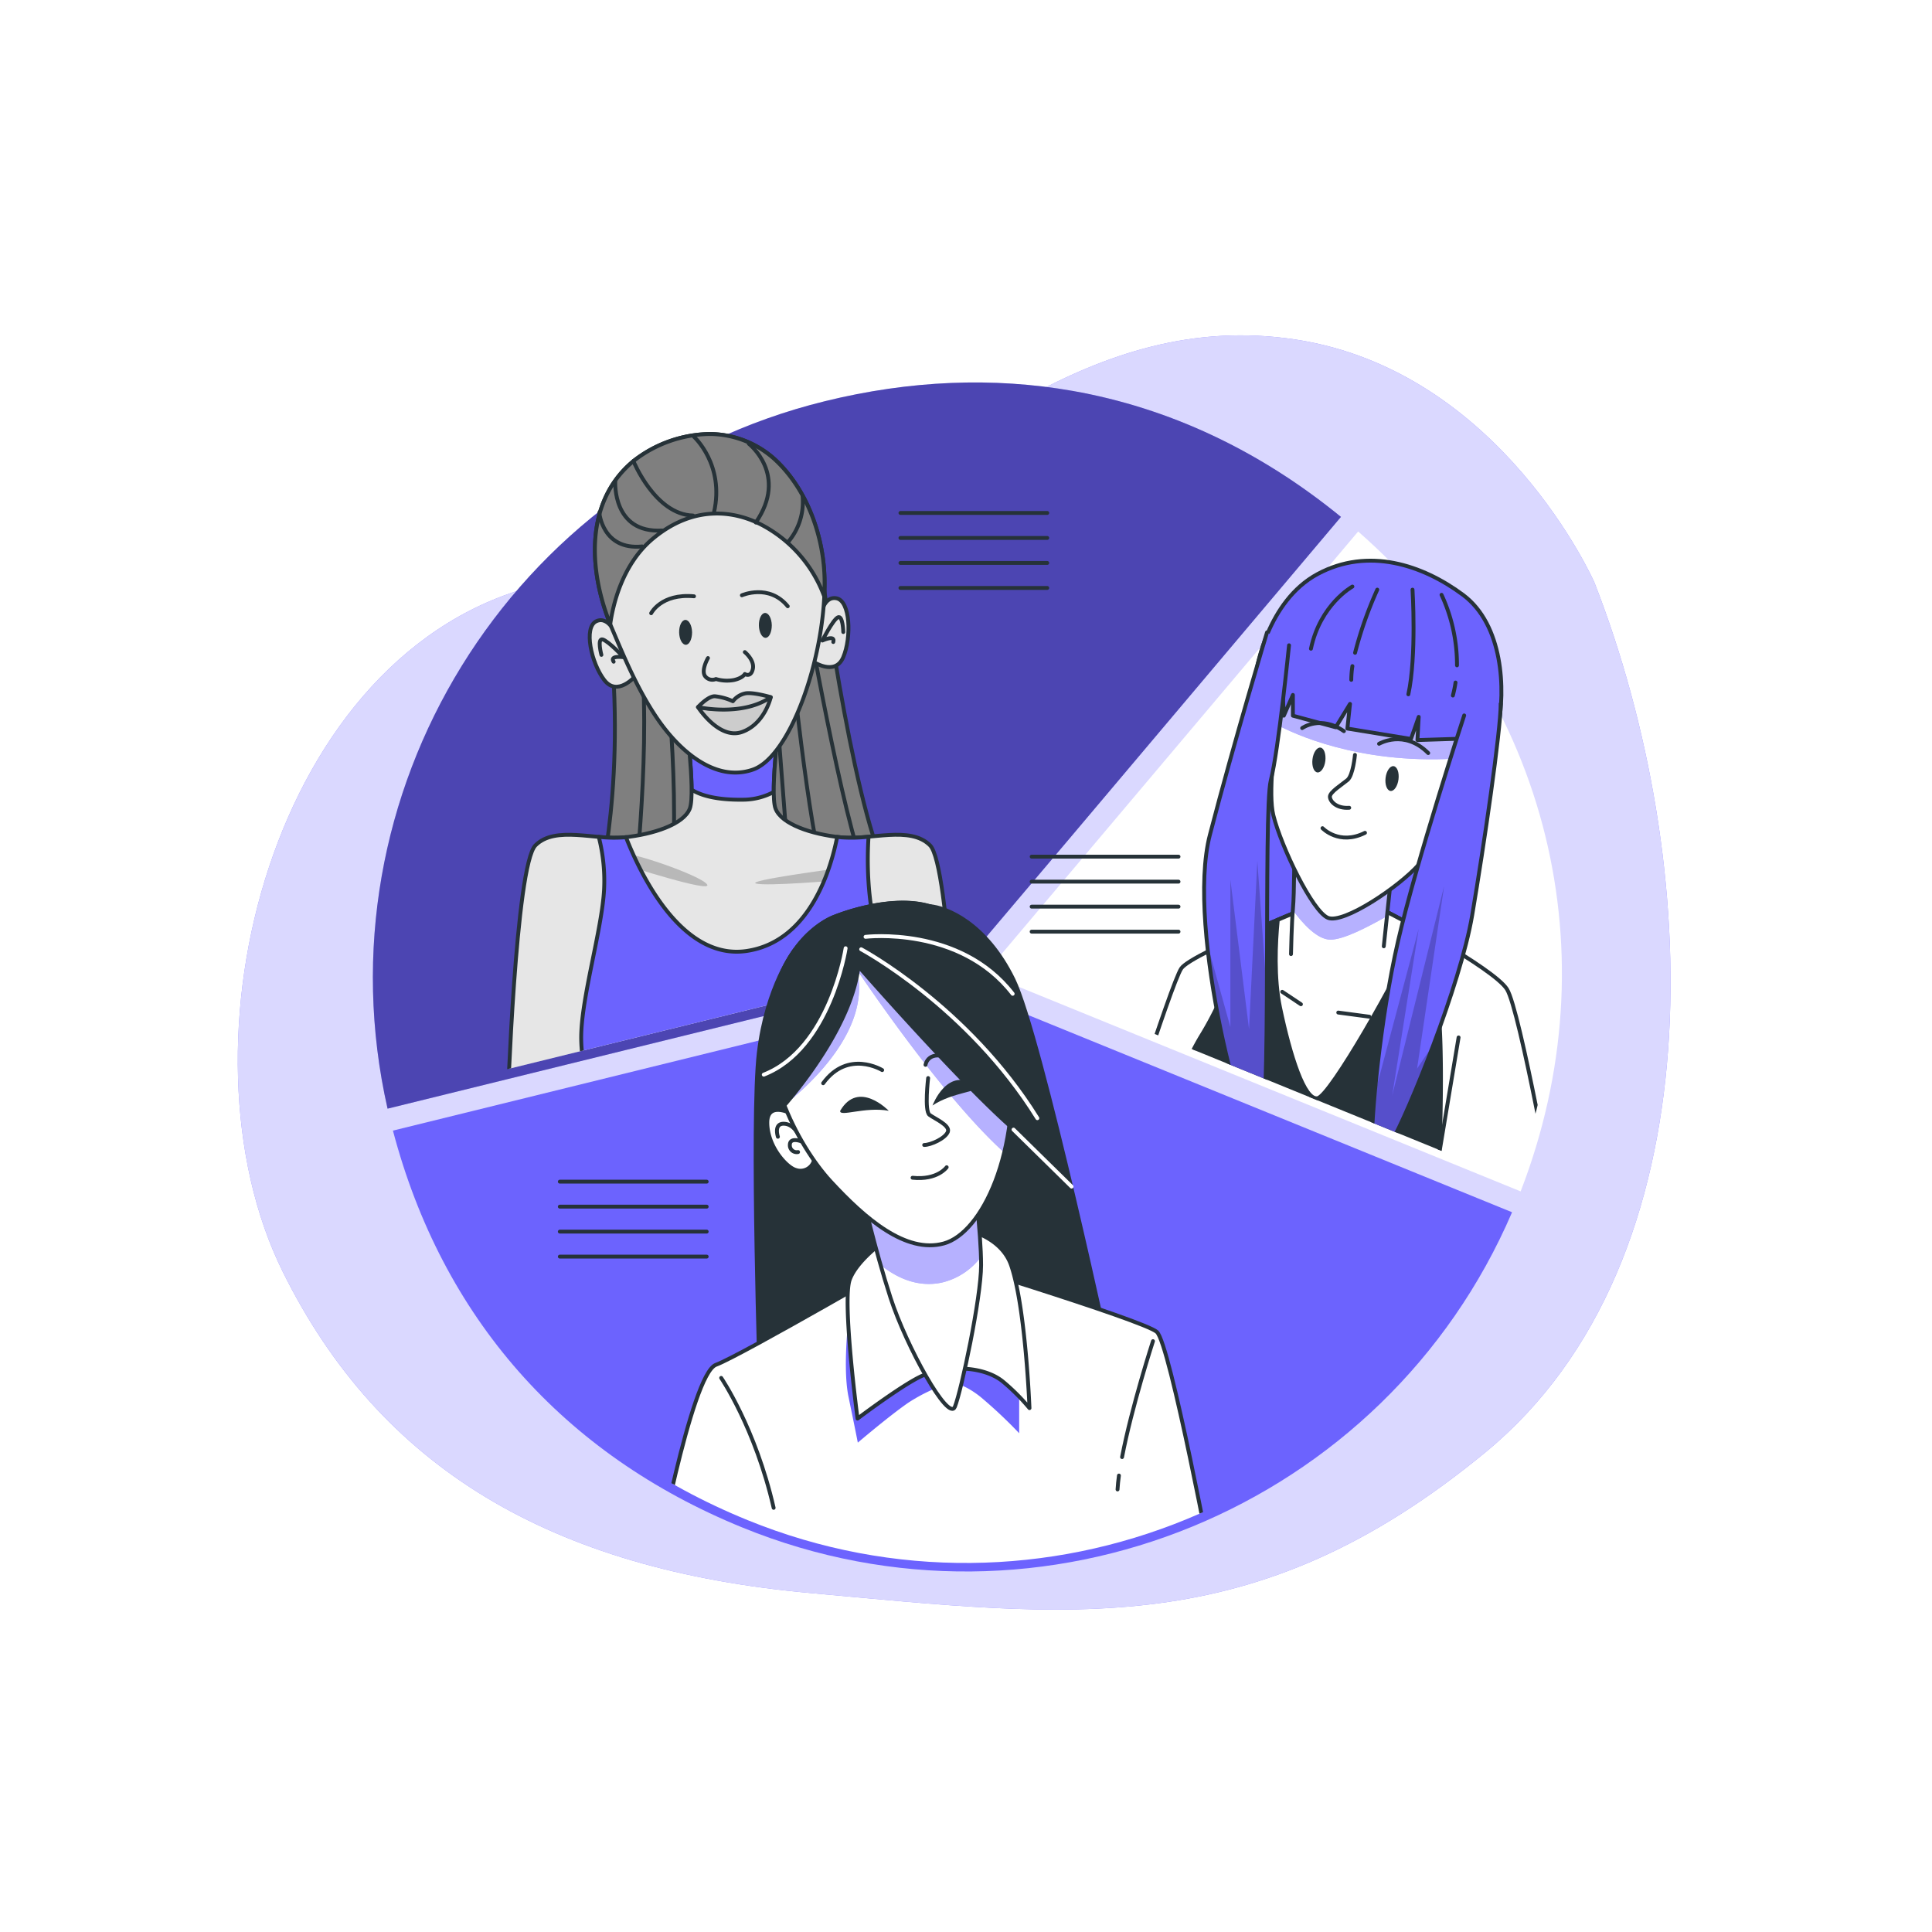 <svg class="animated" id="freepik_stories-segmentation" xmlns="http://www.w3.org/2000/svg" xmlns:xlink="http://www.w3.org/1999/xlink" viewBox="0 0 500 500" version="1.1" xmlns:svgjs="http://svgjs.com/svgjs"><style>svg#freepik_stories-segmentation:not(.animated) .animable {opacity: 0;}svg#freepik_stories-segmentation.animated #freepik--Chart--inject-23 {animation: 6s Infinite  linear spin;animation-delay: 0s;}         @keyframes spin {             from {                 transform: rotate(0);               }               to {                 transform: rotate(360deg);               }         }     </style><g id="freepik--background-simple--inject-23" class="animable" style="transform-origin: 246.939px 251.675px;"><path d="M412.63,150.73S388.52,96,335.3,87.87s-90.39,31.43-129.55,51.71c-20.51,10.62-43.94,6.49-65.71,11.63C70.41,167.64,44.18,270.6,73.19,329.15c25.1,50.69,69.29,77.05,136.57,83.13s114.49,13.18,174.75-36.49S440.74,222.71,412.63,150.73Z" style="fill: rgb(108, 99, 254); transform-origin: 246.939px 251.675px;" id="eli9mnnys3lgq" class="animable"></path><g id="eljpycthiz95q"><path d="M412.63,150.73S388.52,96,335.3,87.87s-90.39,31.43-129.55,51.71c-20.51,10.62-43.94,6.49-65.71,11.63C70.41,167.64,44.18,270.6,73.19,329.15c25.1,50.69,69.29,77.05,136.57,83.13s114.49,13.18,174.75-36.49S440.74,222.71,412.63,150.73Z" style="fill: rgb(255, 255, 255); opacity: 0.75; transform-origin: 246.939px 251.675px;" class="animable"></path></g></g><g id="freepik--Chart--inject-23" class="animable animator-active" style="transform-origin: 250.36px 252.839px;"><path d="M192.18,395.34c77.55,31.6,166.23-5,199.14-81.61L272.15,265.16l-22.21-9.05L101.69,292.6C114.42,340.89,145.65,376.38,192.18,395.34Z" style="fill: rgb(108, 99, 254); transform-origin: 246.505px 331.405px;" id="el3393fu9q9ap" class="animable"></path><path d="M275.3,218.77l71.74-85c-21.17-17.28-44.57-28.21-69.41-32.6-20.55-3.62-42.1-2.77-64.19,2.67-81.32,20-131.56,101.74-113.14,183.08l115.21-28.36,33-8.13Z" style="fill: rgb(108, 99, 254); transform-origin: 221.769px 192.95px;" id="elgo8wsaf7ez" class="animable"></path><g id="elpp4r9bn234j"><path d="M275.3,218.77l71.74-85c-21.17-17.28-44.57-28.21-69.41-32.6-20.55-3.62-42.1-2.77-64.19,2.67-81.32,20-131.56,101.74-113.14,183.08l115.21-28.36,33-8.13Z" style="opacity: 0.3; transform-origin: 221.769px 192.95px;" class="animable"></path></g><path d="M351.49,137.55,255,251.87l96.39,39.28,42.15,17.18C417.2,247.17,400.85,180.74,351.49,137.55Z" style="fill: rgb(255, 255, 255); transform-origin: 329.611px 222.94px;" id="eluzei8l0vdh" class="animable"></path><line x1="233.03" y1="132.75" x2="271.03" y2="132.75" style="fill: none; stroke: rgb(38, 50, 56); stroke-linecap: round; stroke-linejoin: round; transform-origin: 252.03px 132.75px;" id="elr1z8fbkd88s" class="animable"></line><line x1="233.03" y1="139.22" x2="271.03" y2="139.22" style="fill: none; stroke: rgb(38, 50, 56); stroke-linecap: round; stroke-linejoin: round; transform-origin: 252.03px 139.22px;" id="elghswgl9zbvb" class="animable"></line><line x1="233.03" y1="145.69" x2="271.03" y2="145.69" style="fill: none; stroke: rgb(38, 50, 56); stroke-linecap: round; stroke-linejoin: round; transform-origin: 252.03px 145.69px;" id="elbceyz07q5bn" class="animable"></line><line x1="233.03" y1="152.16" x2="271.03" y2="152.16" style="fill: none; stroke: rgb(38, 50, 56); stroke-linecap: round; stroke-linejoin: round; transform-origin: 252.03px 152.16px;" id="el1iybypo8b3e" class="animable"></line><line x1="266.99" y1="221.7" x2="305" y2="221.7" style="fill: none; stroke: rgb(38, 50, 56); stroke-linecap: round; stroke-linejoin: round; transform-origin: 285.995px 221.7px;" id="ele4yn0hs35u9" class="animable"></line><line x1="266.99" y1="228.17" x2="305" y2="228.17" style="fill: none; stroke: rgb(38, 50, 56); stroke-linecap: round; stroke-linejoin: round; transform-origin: 285.995px 228.17px;" id="elbocb9uua72" class="animable"></line><line x1="266.99" y1="234.64" x2="305" y2="234.64" style="fill: none; stroke: rgb(38, 50, 56); stroke-linecap: round; stroke-linejoin: round; transform-origin: 285.995px 234.64px;" id="ello2xehuaqc" class="animable"></line><line x1="266.99" y1="241.11" x2="305" y2="241.11" style="fill: none; stroke: rgb(38, 50, 56); stroke-linecap: round; stroke-linejoin: round; transform-origin: 285.995px 241.11px;" id="el4q8v19xv3kk" class="animable"></line><line x1="144.88" y1="305.81" x2="182.89" y2="305.81" style="fill: none; stroke: rgb(38, 50, 56); stroke-linecap: round; stroke-linejoin: round; transform-origin: 163.885px 305.81px;" id="elmcpahhev4fi" class="animable"></line><line x1="144.88" y1="312.28" x2="182.89" y2="312.28" style="fill: none; stroke: rgb(38, 50, 56); stroke-linecap: round; stroke-linejoin: round; transform-origin: 163.885px 312.28px;" id="el7paunab64kr" class="animable"></line><line x1="144.88" y1="318.74" x2="182.89" y2="318.74" style="fill: none; stroke: rgb(38, 50, 56); stroke-linecap: round; stroke-linejoin: round; transform-origin: 163.885px 318.74px;" id="elh9d4fi5qiz9" class="animable"></line><line x1="144.88" y1="325.21" x2="182.89" y2="325.21" style="fill: none; stroke: rgb(38, 50, 56); stroke-linecap: round; stroke-linejoin: round; transform-origin: 163.885px 325.21px;" id="elri2l4mn5qe" class="animable"></line></g><g id="freepik--character-2--inject-23" class="animable" style="transform-origin: 344.8px 229.344px;"><g style="clip-path: url(&quot;#freepik--clip-path--inject-23&quot;); transform-origin: 344.8px 229.344px;" id="el8dpjx47lmsk" class="animable"><path d="M325.21,173.4s2.69-17.79,15.78-24.84,27.2-2.36,37.61,5.37,11.08,24.51,9.06,34.58S373.9,253,373.9,253l-52-.67Z" style="fill: rgb(108, 99, 254); stroke: rgb(38, 50, 56); stroke-linecap: round; stroke-linejoin: round; transform-origin: 355.235px 199.049px;" id="elyj16dx8at4q" class="animable"></path><path d="M350,151.8s-8.31,4.56-10.73,16.09" style="fill: none; stroke: rgb(38, 50, 56); stroke-linecap: round; stroke-linejoin: round; transform-origin: 344.635px 159.845px;" id="elr8tahu20cp" class="animable"></path><path d="M350,172.39a25.18,25.18,0,0,0-.29,3.55" style="fill: none; stroke: rgb(38, 50, 56); stroke-linecap: round; stroke-linejoin: round; transform-origin: 349.855px 174.165px;" id="elz5gdwumkd1f" class="animable"></path><path d="M356.44,152.6a99.5,99.5,0,0,0-5.75,16.34" style="fill: none; stroke: rgb(38, 50, 56); stroke-linecap: round; stroke-linejoin: round; transform-origin: 353.565px 160.77px;" id="el0yp258fcpydg" class="animable"></path><path d="M365.56,152.6s1.07,17.17-1.08,27.09" style="fill: none; stroke: rgb(38, 50, 56); stroke-linecap: round; stroke-linejoin: round; transform-origin: 365.153px 166.145px;" id="ely6kfvl0775h" class="animable"></path><path d="M376.69,176.64A30.5,30.5,0,0,1,376,180" style="fill: none; stroke: rgb(38, 50, 56); stroke-linecap: round; stroke-linejoin: round; transform-origin: 376.345px 178.32px;" id="elpb8ifntd30r" class="animable"></path><path d="M373.07,153.94a43,43,0,0,1,4,18.25" style="fill: none; stroke: rgb(38, 50, 56); stroke-linecap: round; stroke-linejoin: round; transform-origin: 375.07px 163.065px;" id="elu12cqnxtv5" class="animable"></path><path d="M345,232.16s-36.6,14.44-39.29,18.47-18.8,55.07-18.8,55.07l115.78,7.89S393.37,261.37,390,256s-30.55-20.14-36.26-22.49S345,232.16,345,232.16Z" style="fill: rgb(255, 255, 255); stroke: rgb(38, 50, 56); stroke-linecap: round; stroke-linejoin: round; transform-origin: 344.8px 272.769px;" id="elo7w9mt83ira" class="animable"></path><line x1="372.11" y1="300.71" x2="377.48" y2="268.49" style="fill: none; stroke: rgb(38, 50, 56); stroke-linecap: round; stroke-linejoin: round; transform-origin: 374.795px 284.6px;" id="elcll7g64ndan" class="animable"></line><path d="M372.55,264.73A71,71,0,0,1,374,244.37a219.62,219.62,0,0,0-20.28-10.86c-5.71-2.36-8.73-1.35-8.73-1.35s-12.13,4.79-22.94,9.62c-1.66,5.79-5.2,16.51-11,26-8.4,13.77-9.07,26.87-5.71,32.24,2,3.26,3.21,4.91,3.82,5.71h63C372.45,301.57,373.46,279.31,372.55,264.73Z" style="fill: rgb(38, 50, 56); stroke: rgb(38, 50, 56); stroke-linecap: round; stroke-linejoin: round; transform-origin: 338.725px 268.838px;" id="elhldij2f6c19" class="animable"></path><path d="M341,284.21c3.28-.66,20.67-31.14,26.16-43.8-5.92-3.3-11.22-6-13.4-6.9-5.71-2.36-8.73-1.35-8.73-1.35s-6.57,2.59-14.34,5.89c-.6,6-1,15.07.57,22.65C333.94,273.46,337.63,284.88,341,284.21Z" style="fill: rgb(255, 255, 255); stroke: rgb(38, 50, 56); stroke-linecap: round; stroke-linejoin: round; transform-origin: 348.66px 258.092px;" id="elb7p3s2gab1g" class="animable"></path><line x1="331.84" y1="256.68" x2="336.68" y2="259.9" style="fill: none; stroke: rgb(38, 50, 56); stroke-linecap: round; stroke-linejoin: round; transform-origin: 334.26px 258.29px;" id="el5t2etjzlm4f" class="animable"></line><line x1="354.39" y1="263.12" x2="346.34" y2="262.05" style="fill: none; stroke: rgb(38, 50, 56); stroke-linecap: round; stroke-linejoin: round; transform-origin: 350.365px 262.585px;" id="el14c9n5ec54t" class="animable"></line><path d="M334.11,246.92s.18-8.38.5-11.74c.38-3.94.34-15.44.34-15.44l25.52,3-2.35,22.16" style="fill: rgb(255, 255, 255); transform-origin: 347.29px 233.33px;" id="el449lrl7o4ia" class="animable"></path><g style="clip-path: url(&quot;#freepik--clip-path-2--inject-23&quot;); transform-origin: 347.555px 231.47px;" id="elqnnwwd9re3" class="animable"><path d="M334.61,235.18l0,.39c2.59,3.53,6.32,7.61,9.71,7.61s9.52-3.18,14.66-6.1l1.52-14.32-25.52-3S335,231.24,334.61,235.18Z" style="fill: rgb(108, 99, 254); transform-origin: 347.555px 231.47px;" id="elq8x8fwi103h" class="animable"></path><g id="elzemkct5eaq"><path d="M334.61,235.18l0,.39c2.59,3.53,6.32,7.61,9.71,7.61s9.52-3.18,14.66-6.1l1.52-14.32-25.52-3S335,231.24,334.61,235.18Z" style="fill: rgb(255, 255, 255); opacity: 0.5; transform-origin: 347.555px 231.47px;" class="animable"></path></g></g><path d="M334.11,246.92s.18-8.38.5-11.74c.38-3.94.34-15.44.34-15.44l25.52,3-2.35,22.16" style="fill: none; stroke: rgb(38, 50, 56); stroke-linecap: round; stroke-linejoin: round; transform-origin: 347.29px 233.33px;" id="eljlrisktxp6r" class="animable"></path><path d="M331.92,178.44s-.44,2.51-1,6.18c-1.15,7.82-2.74,20.91-1.37,26.39,2,8.06,10.08,24.85,14.11,26.52s18.46-8.05,23.5-13.76,10.07-32.57,10.07-32.57l-10.4.33.33-6-2,5.71-16.46-2.69.68-6.38-3.7,6.05-11.08-3v-5.37l-2.35,5.37Z" style="fill: rgb(255, 255, 255); transform-origin: 353.125px 208.08px;" id="elxvvam8ranv" class="animable"></path><g style="clip-path: url(&quot;#freepik--clip-path-3--inject-23&quot;); transform-origin: 353.855px 187.487px;" id="elhh0pgmsedv7" class="animable"><path d="M367.18,185.49l-2,5.71-16.46-2.69.68-6.38-3.7,6.05-11.08-3v-5.37l-2.35,5.37-.34-6.71s-.44,2.51-1,6.18c-.14.91-.28,1.9-.42,2.93,4.07,2.18,20.73,10.12,45.69,8.77.66-3.07,1-5.12,1-5.12l-10.4.33Z" style="fill: rgb(108, 99, 254); transform-origin: 353.855px 187.487px;" id="el7ofxmnsm21r" class="animable"></path><g id="eldye0sfht3hd"><path d="M367.18,185.49l-2,5.71-16.46-2.69.68-6.38-3.7,6.05-11.08-3v-5.37l-2.35,5.37-.34-6.71s-.44,2.51-1,6.18c-.14.91-.28,1.9-.42,2.93,4.07,2.18,20.73,10.12,45.69,8.77.66-3.07,1-5.12,1-5.12l-10.4.33Z" style="fill: rgb(255, 255, 255); opacity: 0.5; transform-origin: 353.855px 187.487px;" class="animable"></path></g></g><path d="M331.92,178.44s-.44,2.51-1,6.18c-1.15,7.82-2.74,20.91-1.37,26.39,2,8.06,10.08,24.85,14.11,26.52s18.46-8.05,23.5-13.76,10.07-32.57,10.07-32.57l-10.4.33.33-6-2,5.71-16.46-2.69.68-6.38-3.7,6.05-11.08-3v-5.37l-2.35,5.37Z" style="fill: none; stroke: rgb(38, 50, 56); stroke-linecap: round; stroke-linejoin: round; transform-origin: 353.125px 208.08px;" id="elje049h9inl" class="animable"></path><path d="M343,196.9c-.22,1.77-1.15,3.12-2.07,3s-1.48-1.65-1.26-3.42,1.15-3.12,2.07-3S343.19,195.12,343,196.9Z" style="fill: rgb(38, 50, 56); transform-origin: 341.33px 196.69px;" id="elnqrlad6rhl" class="animable"></path><path d="M361.93,201.7c-.23,1.77-1.15,3.12-2.07,3s-1.49-1.65-1.27-3.42,1.16-3.12,2.08-3S362.15,199.92,361.93,201.7Z" style="fill: rgb(38, 50, 56); transform-origin: 360.26px 201.49px;" id="elkt66mig2g0r" class="animable"></path><path d="M350.66,195.37s-.48,5.28-1.92,6.48-4.56,3.12-4.56,4.32,1.68,3.12,5,2.88" style="fill: none; stroke: rgb(38, 50, 56); stroke-linecap: round; stroke-linejoin: round; transform-origin: 347.42px 202.22px;" id="elu1lbs3tpl6" class="animable"></path><path d="M342.26,214.33s4.32,4.56,11,1.2" style="fill: none; stroke: rgb(38, 50, 56); stroke-linecap: round; stroke-linejoin: round; transform-origin: 347.76px 215.548px;" id="elq9m410wbxp8" class="animable"></path><path d="M337,188.43s4.74-3.43,10.8.79" style="fill: none; stroke: rgb(38, 50, 56); stroke-linecap: round; stroke-linejoin: round; transform-origin: 342.4px 188.168px;" id="elbdsluw6ov29" class="animable"></path><path d="M356.9,192.49s6.48-3.84,12.72,2.4" style="fill: none; stroke: rgb(38, 50, 56); stroke-linecap: round; stroke-linejoin: round; transform-origin: 363.26px 193.106px;" id="elufjbm6zv8e" class="animable"></path><path d="M378.93,185.15s-12.42,37.95-17.12,58.43-7.05,46.67-6.72,53,.67,6.38,5-1S377.93,255,381,236.86s7.38-47.68,7.38-54.73" style="fill: rgb(108, 99, 254); transform-origin: 371.72px 241.679px;" id="el7mq1iq012q" class="animable"></path><g style="clip-path: url(&quot;#freepik--clip-path-4--inject-23&quot;); transform-origin: 364.414px 265.298px;" id="elch1mivzyyrg" class="animable"><g id="el4hvhi6jqg79"><path d="M366.74,276.55l7-47.25L360.3,283.52l6.85-43.11-11.39,42.78a119.14,119.14,0,0,0-.67,13.44c.34,6.38.67,6.38,5-1,2.19-3.7,6.65-13.9,10.95-25.44Z" style="opacity: 0.2; transform-origin: 364.414px 265.298px;" class="animable"></path></g></g><path d="M378.93,185.15s-12.42,37.95-17.12,58.43-7.05,46.67-6.72,53,.67,6.38,5-1S377.93,255,381,236.86s7.38-47.68,7.38-54.73" style="fill: none; stroke: rgb(38, 50, 56); stroke-linecap: round; stroke-linejoin: round; transform-origin: 371.72px 241.679px;" id="el2c6q4kjlj6u" class="animable"></path><path d="M327.9,163.66s-8.4,27.87-14.78,52.39,9.4,82.59,12.76,79.91,1-86.29,3-94S333.6,167,333.6,167" style="fill: rgb(108, 99, 254); transform-origin: 322.608px 229.855px;" id="eloc4nznguih" class="animable"></path><g style="clip-path: url(&quot;#freepik--clip-path-5--inject-23&quot;); transform-origin: 320.125px 259.45px;" id="elmypngbm0g7i" class="animable"><g id="elynp5sgvpa5s"><path d="M325.4,222.86l-2.15,43.48-4.83-38.65v38.12L312.37,244c2.59,25.48,11.14,53.84,13.51,51.95,1.52-1.21,1.87-18.88,2-38.62Z" style="opacity: 0.2; transform-origin: 320.125px 259.45px;" class="animable"></path></g></g><path d="M327.9,163.66s-8.4,27.87-14.78,52.39,9.4,82.59,12.76,79.91,1-86.29,3-94S333.6,167,333.6,167" style="fill: none; stroke: rgb(38, 50, 56); stroke-linecap: round; stroke-linejoin: round; transform-origin: 322.608px 229.855px;" id="el0pat1nhd3iz" class="animable"></path></g></g><g id="freepik--character-1--inject-23" class="animable" style="transform-origin: 189.63px 199.46px;"><g style="clip-path: url(&quot;#freepik--clip-path-6--inject-23&quot;); transform-origin: 189.63px 199.46px;" id="el5ftvtdqsdm3" class="animable"><path d="M155.36,227.57s8.13-32.65.52-78.15L212.11,144s8,62.16,17.28,81.51Z" style="fill: rgb(255, 255, 255); transform-origin: 192.375px 185.785px;" id="el54n8b0ot39j" class="animable"></path><g style="clip-path: url(&quot;#freepik--clip-path-7--inject-23&quot;); transform-origin: 192.375px 185.785px;" id="elgdqq4w4kvgh" class="animable"><g id="elbtu0nmzbvj"><path d="M155.36,227.57s8.13-32.65.52-78.15L212.11,144s8,62.16,17.28,81.51Z" style="opacity: 0.5; transform-origin: 192.375px 185.785px;" class="animable"></path></g></g><path d="M155.36,227.57s8.13-32.65.52-78.15L212.11,144s8,62.16,17.28,81.51Z" style="fill: none; stroke: rgb(38, 50, 56); stroke-linecap: round; stroke-linejoin: round; transform-origin: 192.375px 185.785px;" id="elhfbcu3w0mwl" class="animable"></path><path d="M164.46,228s4.86-45.33.32-65.09" style="fill: none; stroke: rgb(38, 50, 56); stroke-linecap: round; stroke-linejoin: round; transform-origin: 165.589px 195.455px;" id="elx687znz99p9" class="animable"></path><path d="M171.26,164.16s4.86,35,2.59,63.14" style="fill: none; stroke: rgb(38, 50, 56); stroke-linecap: round; stroke-linejoin: round; transform-origin: 172.857px 195.73px;" id="elzuylpyyarpl" class="animable"></path><line x1="200.08" y1="171.61" x2="204.29" y2="226.33" style="fill: none; stroke: rgb(38, 50, 56); stroke-linecap: round; stroke-linejoin: round; transform-origin: 202.185px 198.97px;" id="el9xcrmbbcswd" class="animable"></line><path d="M204.29,165.78s5.18,51.16,9.07,60.88" style="fill: none; stroke: rgb(38, 50, 56); stroke-linecap: round; stroke-linejoin: round; transform-origin: 208.825px 196.22px;" id="el0sc25xu9wgd" class="animable"></path><path d="M208.5,157s9.71,55.69,15.54,69" style="fill: none; stroke: rgb(38, 50, 56); stroke-linecap: round; stroke-linejoin: round; transform-origin: 216.27px 191.5px;" id="elhfukzt6r2iq" class="animable"></path><path d="M159.75,164.89s-2.07-5.67-5.42-4.12S153,171.6,156.39,176s8-1,8-1Z" style="fill: rgb(255, 255, 255); transform-origin: 158.502px 169.114px;" id="el2vwj5wso9sr" class="animable"></path><g style="clip-path: url(&quot;#freepik--clip-path-8--inject-23&quot;); transform-origin: 158.502px 169.114px;" id="elke8mgc2ckyh" class="animable"><g id="el2xebrypqe4l"><path d="M159.75,164.89s-2.07-5.67-5.42-4.12S153,171.6,156.39,176s8-1,8-1Z" style="opacity: 0.1; transform-origin: 158.502px 169.114px;" class="animable"></path></g><path d="M155.64,169.48s-1.15-4.33.29-4,5.47,4.61,5.47,4.61-3.74-.57-2.59,1.16" style="fill: none; stroke: rgb(38, 50, 56); stroke-linecap: round; stroke-linejoin: round; transform-origin: 158.303px 168.356px;" id="elg50qabttx3i" class="animable"></path></g><path d="M159.75,164.89s-2.07-5.67-5.42-4.12S153,171.6,156.39,176s8-1,8-1Z" style="fill: none; stroke: rgb(38, 50, 56); stroke-linecap: round; stroke-linejoin: round; transform-origin: 158.502px 169.114px;" id="elv1osi45iqln" class="animable"></path><path d="M212.23,160.17s.6-6,4.23-5.34,3.93,10.18,1.77,15.26-8,1-8,1Z" style="fill: rgb(255, 255, 255); transform-origin: 214.908px 163.71px;" id="elvcdk2gicqlg" class="animable"></path><g style="clip-path: url(&quot;#freepik--clip-path-9--inject-23&quot;); transform-origin: 214.908px 163.71px;" id="elpmmrs1g8z7" class="animable"><g id="elztx8u26ss3q"><path d="M212.23,160.17s.6-6,4.23-5.34,3.93,10.18,1.77,15.26-8,1-8,1Z" style="opacity: 0.1; transform-origin: 214.908px 163.71px;" class="animable"></path></g><path d="M218.24,163.57s-.1-4.48-1.41-3.8-4,6-4,6,3.44-1.6,2.82.38" style="fill: none; stroke: rgb(38, 50, 56); stroke-linecap: round; stroke-linejoin: round; transform-origin: 215.535px 162.925px;" id="el04vtsmyr1brc" class="animable"></path></g><path d="M212.23,160.17s.6-6,4.23-5.34,3.93,10.18,1.77,15.26-8,1-8,1Z" style="fill: none; stroke: rgb(38, 50, 56); stroke-linecap: round; stroke-linejoin: round; transform-origin: 214.908px 163.71px;" id="el412yuj6s3zi" class="animable"></path><path d="M240.69,218.77c-5.16-5.16-15.48-1.29-23-2.06s-15.47-3.36-17-7.48S202,183.69,202,183.69l-12.38,2-12.38-2s2.83,21.41,1.29,25.54-9.55,6.7-17,7.48-17.8-3.1-22.95,2.06-7.23,67.84-7.23,67.84H247.91S245.85,223.93,240.69,218.77Z" style="fill: rgb(255, 255, 255); transform-origin: 189.63px 235.15px;" id="elrccx8lt8fap" class="animable"></path><g style="clip-path: url(&quot;#freepik--clip-path-10--inject-23&quot;); transform-origin: 189.63px 235.15px;" id="elcfsq2b2rh2a" class="animable"><g id="elnhky9bhyscd"><path d="M240.69,218.77c-5.16-5.16-15.48-1.29-23-2.06s-15.47-3.36-17-7.48S202,183.69,202,183.69l-12.38,2-12.38-2s2.83,21.41,1.29,25.54-9.55,6.7-17,7.48-17.8-3.1-22.95,2.06-7.23,67.84-7.23,67.84H247.91S245.85,223.93,240.69,218.77Z" style="opacity: 0.1; transform-origin: 189.63px 235.15px;" class="animable"></path></g><g style="clip-path: url(&quot;#freepik--clip-path-11--inject-23&quot;); transform-origin: 189.739px 206.525px;" id="elg7kxjp1jgg" class="animable"><path d="M202,183.69l-12.38,2-12.38-2s1.72,13,1.75,20.68c2.27,1.43,6.33,2.72,13.55,2.59a17,17,0,0,0,7.71-2C200.19,197.34,202,183.69,202,183.69Z" style="fill: rgb(108, 99, 254); stroke: rgb(38, 50, 56); stroke-linecap: round; stroke-linejoin: round; transform-origin: 189.62px 195.33px;" id="elgzmld990j7u" class="animable"></path><g id="el64kzno6n8uh"><path d="M216.53,224.78s-23.47,3.1-20.89,3.87,20.63-.77,20.63-.77S223.75,227.88,216.53,224.78Z" style="opacity: 0.2; transform-origin: 207.557px 226.823px;" class="animable"></path></g><g id="elfyndlwl65g6"><path d="M162.11,224s22.44,7.22,20.89,4.9-20.89-9-22.69-8S162.11,224,162.11,224Z" style="opacity: 0.2; transform-origin: 171.441px 225.079px;" class="animable"></path></g></g></g><path d="M240.69,218.77c-5.16-5.16-15.48-1.29-23-2.06s-15.47-3.36-17-7.48S202,183.69,202,183.69l-12.38,2-12.38-2s2.83,21.41,1.29,25.54-9.55,6.7-17,7.48-17.8-3.1-22.95,2.06-7.23,67.84-7.23,67.84H247.91S245.85,223.93,240.69,218.77Z" style="fill: none; stroke: rgb(38, 50, 56); stroke-linecap: round; stroke-linejoin: round; transform-origin: 189.63px 235.15px;" id="elg736jrldnlb" class="animable"></path><path d="M232.44,277.32c3.35-11.09-.52-20.11-4.9-33.53-3.42-10.44-3.08-22.44-2.76-27.25a38.32,38.32,0,0,1-7.05.17l-1.07-.13c-1.55,8-6.95,27.09-23.43,29.53-17.29,2.56-28-21.19-31.24-29.46l-.49.06a35.28,35.28,0,0,1-6.54-.13,45.92,45.92,0,0,1,1.38,13.54c-.51,10.32-5.93,28.12-5.93,38.43,0,6.45,2,13.6,3.53,18.06h75.61C230.37,284,231.42,280.69,232.44,277.32Z" style="fill: rgb(108, 99, 254); stroke: rgb(38, 50, 56); stroke-linecap: round; stroke-linejoin: round; transform-origin: 192.059px 251.575px;" id="el021j6rhhw6ot" class="animable"></path><path d="M163.93,119.33l-.1.09c-12.83,10.71-11.43,29-5.52,43.05,3.35,7.93,6.55,15.53,11.27,22.71,5.93,9,15.45,17.37,25.25,14s18.83-29.41,18.57-49c-.15-11.26-4.51-23.67-13-31.43a25.3,25.3,0,0,0-16.59-6.44A32.73,32.73,0,0,0,163.93,119.33Z" style="fill: rgb(255, 255, 255); transform-origin: 183.681px 156.126px;" id="elgodzeqjk4l" class="animable"></path><g style="clip-path: url(&quot;#freepik--clip-path-12--inject-23&quot;); transform-origin: 183.681px 156.126px;" id="elpbzbnzulpto" class="animable"><g id="elri8iwkeykjm"><path d="M163.93,119.33l-.1.09c-12.83,10.71-11.43,29-5.52,43.05,3.35,7.93,6.55,15.53,11.27,22.71,5.93,9,15.45,17.37,25.25,14s18.83-29.41,18.57-49c-.15-11.26-4.51-23.67-13-31.43a25.3,25.3,0,0,0-16.59-6.44A32.73,32.73,0,0,0,163.93,119.33Z" style="opacity: 0.1; transform-origin: 183.681px 156.126px;" class="animable"></path></g></g><path d="M163.93,119.33l-.1.09c-12.83,10.71-11.43,29-5.52,43.05,3.35,7.93,6.55,15.53,11.27,22.71,5.93,9,15.45,17.37,25.25,14s18.83-29.41,18.57-49c-.15-11.26-4.51-23.67-13-31.43a25.3,25.3,0,0,0-16.59-6.44A32.73,32.73,0,0,0,163.93,119.33Z" style="fill: none; stroke: rgb(38, 50, 56); stroke-linecap: round; stroke-linejoin: round; transform-origin: 183.681px 156.126px;" id="elg1169pqjshl" class="animable"></path><path d="M183.22,170.31s-1.81,3.1-.77,4.64a2.34,2.34,0,0,0,2.83.78,9.92,9.92,0,0,0,4.65.26c2.32-.52,2.83-1.55,2.83-1.55s1.55,1,2.07-1.29-2.07-4.39-2.07-4.39" style="fill: none; stroke: rgb(38, 50, 56); stroke-linecap: round; stroke-linejoin: round; transform-origin: 188.513px 172.456px;" id="elrj9n94ao0b" class="animable"></path><path d="M180.64,183s5.42,8.51,11.35,6.45,7.48-9,7.48-9A31.44,31.44,0,0,1,180.64,183Z" style="fill: rgb(255, 255, 255); transform-origin: 190.055px 185.111px;" id="eldvesysmvo86" class="animable"></path><g style="clip-path: url(&quot;#freepik--clip-path-13--inject-23&quot;); transform-origin: 190.055px 185.111px;" id="elqfmefmhl318" class="animable"><g id="eljth9donftho"><path d="M180.64,183s5.42,8.51,11.35,6.45,7.48-9,7.48-9A31.44,31.44,0,0,1,180.64,183Z" style="opacity: 0.2; transform-origin: 190.055px 185.111px;" class="animable"></path></g></g><path d="M180.64,183s5.42,8.51,11.35,6.45,7.48-9,7.48-9A31.44,31.44,0,0,1,180.64,183Z" style="fill: none; stroke: rgb(38, 50, 56); stroke-linecap: round; stroke-linejoin: round; transform-origin: 190.055px 185.111px;" id="eltcvy2a760za" class="animable"></path><path d="M180.64,183s11.35,2.58,18.83-2.58c0,0-4.38-1.29-6.45-1a5.44,5.44,0,0,0-3.35,2.06,15,15,0,0,0-4.64-1.29C183.22,180.11,180.64,183,180.64,183Z" style="fill: rgb(255, 255, 255); transform-origin: 190.055px 181.511px;" id="elrwnmussnhb" class="animable"></path><g style="clip-path: url(&quot;#freepik--clip-path-14--inject-23&quot;); transform-origin: 190.055px 181.511px;" id="el9ko8olp04nd" class="animable"><g id="eljghnbzemdj"><path d="M180.64,183s11.35,2.58,18.83-2.58c0,0-4.38-1.29-6.45-1a5.44,5.44,0,0,0-3.35,2.06,15,15,0,0,0-4.64-1.29C183.22,180.11,180.64,183,180.64,183Z" style="opacity: 0.2; transform-origin: 190.055px 181.511px;" class="animable"></path></g></g><path d="M180.64,183s11.35,2.58,18.83-2.58c0,0-4.38-1.29-6.45-1a5.44,5.44,0,0,0-3.35,2.06,15,15,0,0,0-4.64-1.29C183.22,180.11,180.64,183,180.64,183Z" style="fill: none; stroke: rgb(38, 50, 56); stroke-linecap: round; stroke-linejoin: round; transform-origin: 190.055px 181.511px;" id="elqfzbmkuskpj" class="animable"></path><path d="M199.74,161.81c0,1.78-.68,3.24-1.6,3.26s-1.7-1.41-1.74-3.19.68-3.24,1.6-3.25S199.7,160,199.74,161.81Z" style="fill: rgb(38, 50, 56); transform-origin: 198.069px 161.85px;" id="el3xgntddpv94" class="animable"></path><path d="M179.11,163.62c0,1.78-.69,3.23-1.61,3.25s-1.7-1.4-1.74-3.18.69-3.24,1.61-3.26S179.07,161.84,179.11,163.62Z" style="fill: rgb(38, 50, 56); transform-origin: 177.434px 163.65px;" id="elbeg5r9yv7mf" class="animable"></path><path d="M168.52,158.7s2.58-5.16,11.09-4.38" style="fill: none; stroke: rgb(38, 50, 56); stroke-linecap: round; stroke-linejoin: round; transform-origin: 174.065px 156.47px;" id="elaha2oijefh9" class="animable"></path><path d="M192,154.06s7-3.1,11.87,2.84" style="fill: none; stroke: rgb(38, 50, 56); stroke-linecap: round; stroke-linejoin: round; transform-origin: 197.935px 155.076px;" id="ell9zark4sol" class="animable"></path><path d="M200.36,118.76a25.3,25.3,0,0,0-16.59-6.44,32.73,32.73,0,0,0-19.84,7l-.1.09c-12.54,10.47-11.48,28.23-5.9,42.11.66-4.7,3-15.47,11.1-22.17,10.58-8.77,21.15-7.23,28.38-3.36a34.29,34.29,0,0,1,15.91,18.38c.07-1.42.1-2.82.08-4.19C213.25,138.93,208.89,126.52,200.36,118.76Z" style="fill: rgb(255, 255, 255); transform-origin: 183.684px 136.92px;" id="elnriuu25d3s" class="animable"></path><g style="clip-path: url(&quot;#freepik--clip-path-15--inject-23&quot;); transform-origin: 183.684px 136.92px;" id="elmyvkzqfjd4" class="animable"><g id="ely92l7kdoeg"><path d="M200.36,118.76a25.3,25.3,0,0,0-16.59-6.44,32.73,32.73,0,0,0-19.84,7l-.1.09c-12.54,10.47-11.48,28.23-5.9,42.11.66-4.7,3-15.47,11.1-22.17,10.58-8.77,21.15-7.23,28.38-3.36a34.29,34.29,0,0,1,15.91,18.38c.07-1.42.1-2.82.08-4.19C213.25,138.93,208.89,126.52,200.36,118.76Z" style="opacity: 0.5; transform-origin: 183.684px 136.92px;" class="animable"></path></g></g><path d="M200.36,118.76a25.3,25.3,0,0,0-16.59-6.44,32.73,32.73,0,0,0-19.84,7l-.1.09c-12.54,10.47-11.48,28.23-5.9,42.11.66-4.7,3-15.47,11.1-22.17,10.58-8.77,21.15-7.23,28.38-3.36a34.29,34.29,0,0,1,15.91,18.38c.07-1.42.1-2.82.08-4.19C213.25,138.93,208.89,126.52,200.36,118.76Z" style="fill: none; stroke: rgb(38, 50, 56); stroke-linecap: round; stroke-linejoin: round; transform-origin: 183.684px 136.92px;" id="el7dm54vycssf" class="animable"></path><path d="M155.1,132.65s.78,9.8,11.1,8.77" style="fill: none; stroke: rgb(38, 50, 56); stroke-linecap: round; stroke-linejoin: round; transform-origin: 160.65px 137.073px;" id="el1l0coxr7kqf" class="animable"></path><path d="M159.23,124.65s-.77,13.42,12.12,12.64" style="fill: none; stroke: rgb(38, 50, 56); stroke-linecap: round; stroke-linejoin: round; transform-origin: 165.286px 130.986px;" id="el18wgoeicljf" class="animable"></path><path d="M163.93,119.33s5.62,13.84,15.42,14.09" style="fill: none; stroke: rgb(38, 50, 56); stroke-linecap: round; stroke-linejoin: round; transform-origin: 171.64px 126.375px;" id="elu001u45l4ug" class="animable"></path><path d="M179.61,113.05s8,7.22,5.16,19.6" style="fill: none; stroke: rgb(38, 50, 56); stroke-linecap: round; stroke-linejoin: round; transform-origin: 182.495px 122.85px;" id="elznodt98c1m" class="animable"></path><path d="M193.8,114.85s10.31,8,1.8,20.38" style="fill: none; stroke: rgb(38, 50, 56); stroke-linecap: round; stroke-linejoin: round; transform-origin: 196.383px 125.04px;" id="ele70d7u2wj9v" class="animable"></path><path d="M203.86,140.39a16,16,0,0,0,3.86-11.87" style="fill: none; stroke: rgb(38, 50, 56); stroke-linecap: round; stroke-linejoin: round; transform-origin: 205.82px 134.455px;" id="elskz65d4ds1c" class="animable"></path></g></g><g id="freepik--character-3--inject-23" class="animable" style="transform-origin: 241.64px 320.575px;"><g style="clip-path: url(&quot;#freepik--clip-path-16--inject-23&quot;); transform-origin: 241.64px 320.575px;" id="el71dm3cw66nt" class="animable"><path d="M205.56,246s-7.14,9.18-9.18,26.5.34,88,.34,88l91.36-5.28s-18.67-87.11-25.8-101.71-17.32-18.68-21.74-19S217.1,234.49,205.56,246Z" style="fill: rgb(38, 50, 56); stroke: rgb(38, 50, 56); stroke-linecap: round; stroke-linejoin: round; transform-origin: 241.817px 297.47px;" id="el0h1kb3hw84oe" class="animable"></path><path d="M205.89,288.71s-7.31-4.29-7.31,1.82,4.94,11.55,7.32,12.23a3.64,3.64,0,0,0,4.75-2.38C211,298.68,205.89,288.71,205.89,288.71Z" style="fill: rgb(255, 255, 255); stroke: rgb(38, 50, 56); stroke-linecap: round; stroke-linejoin: round; transform-origin: 204.624px 295.116px;" id="elf1itfi7sdp" class="animable"></path><path d="M201.32,294.19s-1.22-3.66,1.82-3.35,4.27,4.56,4.27,4.56-3-1.21-3,.92a1.78,1.78,0,0,0,2.13,1.83" style="fill: none; stroke: rgb(38, 50, 56); stroke-linecap: round; stroke-linejoin: round; transform-origin: 204.244px 294.503px;" id="elkks2eyh8ril" class="animable"></path><path d="M237.93,324s-46.2,26.83-52.65,29.21-16,54.34-16,54.34H314s-11.21-59.78-14.6-62.84S237.93,324,237.93,324Z" style="fill: rgb(255, 255, 255); stroke: rgb(38, 50, 56); stroke-linecap: round; stroke-linejoin: round; transform-origin: 241.64px 365.775px;" id="elaoerfycwmu" class="animable"></path><path d="M289.58,381.87c-.18,1.3-.3,2.51-.36,3.6" style="fill: none; stroke: rgb(38, 50, 56); stroke-linecap: round; stroke-linejoin: round; transform-origin: 289.4px 383.67px;" id="elpu5nq160jfp" class="animable"></path><path d="M298.39,347.09s-5.51,17-8,30" style="fill: none; stroke: rgb(38, 50, 56); stroke-linecap: round; stroke-linejoin: round; transform-origin: 294.39px 362.09px;" id="el0ji23t077wc" class="animable"></path><path d="M186.64,356.6s8.83,12.91,13.58,33.63" style="fill: none; stroke: rgb(38, 50, 56); stroke-linecap: round; stroke-linejoin: round; transform-origin: 193.43px 373.415px;" id="el80q3y55c76o" class="animable"></path><path d="M220.2,335.9s-2.44,16.75-.61,25.58S222,373.35,222,373.35s8.22-7,13.1-10.35a45.18,45.18,0,0,1,11-5.18s3,0,7.61,3.66a121.8,121.8,0,0,1,10.05,9.44V353A57.63,57.63,0,0,0,261,335c-3.05-9.14-17.36-10.66-25.58-7.92S222.63,329.81,220.2,335.9Z" style="fill: rgb(108, 99, 254); transform-origin: 241.335px 349.601px;" id="el8rfja1dt53" class="animable"></path><path d="M230.11,320.26s-8.15,5.43-10.18,10.87,2,36,2,36,15.29-11.55,18.34-11.55a60.69,60.69,0,0,0,9.18-1.35s6.11,0,10.19,3.39a53.62,53.62,0,0,1,6.79,6.8s-1-26.16-4.76-37S239.29,314.82,230.11,320.26Z" style="fill: rgb(255, 255, 255); stroke: rgb(38, 50, 56); stroke-linecap: round; stroke-linejoin: round; transform-origin: 242.894px 342.201px;" id="el4bi1iqw3sp4" class="animable"></path><path d="M223,308.37s3.4,14.95,7.47,27.51,15,32.27,16.65,28.2,6.79-28.2,6.79-36.69-2-24.11-2-24.11S242,315.84,223,308.37Z" style="fill: rgb(255, 255, 255); transform-origin: 238.455px 333.952px;" id="elbibewo16n6s" class="animable"></path><g style="clip-path: url(&quot;#freepik--clip-path-17--inject-23&quot;); transform-origin: 238.415px 318.081px;" id="el2c0i2webved" class="animable"><path d="M253.85,325.29c-.23-7.64-1.59-18.77-1.92-21.42l-.58,0c-2.23,2.37-11.83,11-28.37,4.52,0,0,2.05,9,4.87,18.92,3.67,3,9.3,6.06,15.93,4.61A17.61,17.61,0,0,0,253.85,325.29Z" style="fill: rgb(108, 99, 254); transform-origin: 238.415px 318.081px;" id="elrzb9x9ymla" class="animable"></path><g id="elv2kpglz91hc"><path d="M253.85,325.29c-.23-7.64-1.59-18.77-1.92-21.42l-.58,0c-2.23,2.37-11.83,11-28.37,4.52,0,0,2.05,9,4.87,18.92,3.67,3,9.3,6.06,15.93,4.61A17.61,17.61,0,0,0,253.85,325.29Z" style="fill: rgb(255, 255, 255); opacity: 0.5; transform-origin: 238.415px 318.081px;" class="animable"></path></g></g><path d="M223,308.37s3.4,14.95,7.47,27.51,15,32.27,16.65,28.2,6.79-28.2,6.79-36.69-2-24.11-2-24.11S242,315.84,223,308.37Z" style="fill: none; stroke: rgb(38, 50, 56); stroke-linecap: round; stroke-linejoin: round; transform-origin: 238.455px 333.952px;" id="eltbxmnarrasc" class="animable"></path><path d="M216.09,237.2s-11.55,3.74-16,21.06,6.11,38,14.95,47.55,19.36,18.69,29.21,16,20-23.44,17.32-50.95-10.53-33.29-21.06-36.34S216.09,237.2,216.09,237.2Z" style="fill: rgb(255, 255, 255); transform-origin: 230.522px 277.956px;" id="el7wl2ml3lwt" class="animable"></path><g style="clip-path: url(&quot;#freepik--clip-path-18--inject-23&quot;); transform-origin: 232.208px 271.905px;" id="eleq96l7crkig" class="animable"><path d="M202.35,284.2q.32.89.66,1.77c6.12-4.82,22.63-19.5,18.74-35.06,0,0,21.57,32.44,38.17,47.39a82.57,82.57,0,0,0,1.68-27.47c-.15-1.48-.31-2.89-.49-4.25l-41.3-21.07Z" style="fill: rgb(108, 99, 254); transform-origin: 232.208px 271.905px;" id="elq1sldsiav7" class="animable"></path><g id="elxkyjtj0qnqd"><path d="M202.35,284.2q.32.89.66,1.77c6.12-4.82,22.63-19.5,18.74-35.06,0,0,21.57,32.44,38.17,47.39a82.57,82.57,0,0,0,1.68-27.47c-.15-1.48-.31-2.89-.49-4.25l-41.3-21.07Z" style="fill: rgb(255, 255, 255); opacity: 0.5; transform-origin: 232.208px 271.905px;" class="animable"></path></g></g><path d="M216.09,237.2s-11.55,3.74-16,21.06,6.11,38,14.95,47.55,19.36,18.69,29.21,16,20-23.44,17.32-50.95-10.53-33.29-21.06-36.34S216.09,237.2,216.09,237.2Z" style="fill: none; stroke: rgb(38, 50, 56); stroke-linecap: round; stroke-linejoin: round; transform-origin: 230.522px 277.956px;" id="el2mig077y54a" class="animable"></path><path d="M217.44,287.47c-.27,1.72,6.38-1.13,12.57,0C230,287.47,222.2,279.32,217.44,287.47Z" style="fill: rgb(38, 50, 56); transform-origin: 223.721px 285.942px;" id="el6g7bkyfup6l" class="animable"></path><path d="M252.85,281.1c.94,1.46-6.3,1.51-11.52,5C241.33,286.13,245.23,275.53,252.85,281.1Z" style="fill: rgb(38, 50, 56); transform-origin: 247.132px 282.791px;" id="el5pry7hbe37m" class="animable"></path><path d="M240.2,279s-1,8.49.34,9.51,5.44,2.72,4.76,4.42-4.42,3.39-6.12,3.39" style="fill: none; stroke: rgb(38, 50, 56); stroke-linecap: round; stroke-linejoin: round; transform-origin: 242.278px 287.66px;" id="elyg230lenje" class="animable"></path><path d="M245,302.08s-2.38,3.4-8.83,2.72" style="fill: none; stroke: rgb(38, 50, 56); stroke-linecap: round; stroke-linejoin: round; transform-origin: 240.585px 303.485px;" id="eln5h87p1zxy" class="animable"></path><path d="M228.31,276.94s-8.83-5.43-15.28,3.4" style="fill: none; stroke: rgb(38, 50, 56); stroke-linecap: round; stroke-linejoin: round; transform-origin: 220.67px 277.814px;" id="elg1t20v2ue7a" class="animable"></path><path d="M239.52,275.58s.68-4.41,7.13-1.35" style="fill: none; stroke: rgb(38, 50, 56); stroke-linecap: round; stroke-linejoin: round; transform-origin: 243.085px 274.365px;" id="elv6zyq808k5n" class="animable"></path><path d="M261.6,270.83c-2.72-27.51-10.53-33.29-21.06-36.34s-24.45,2.71-24.45,2.71-11.55,3.74-16,21.06c-2.3,9-.54,19,2.92,27.79,4.53-5.26,17.48-21.4,19.16-35.94,0,0,24.71,28.28,39.05,41.14A86,86,0,0,0,261.6,270.83Z" style="fill: rgb(38, 50, 56); stroke: rgb(38, 50, 56); stroke-linecap: round; stroke-linejoin: round; transform-origin: 230.542px 262.425px;" id="elslha3k2egdd" class="animable"></path><path d="M222.87,245.67s27.63,14.75,45.6,43.72" style="fill: none; stroke: rgb(255, 255, 255); stroke-linecap: round; stroke-linejoin: round; transform-origin: 245.67px 267.53px;" id="elxi7djdn73o" class="animable"></path><line x1="262.3" y1="292.34" x2="277.32" y2="307.09" style="fill: none; stroke: rgb(255, 255, 255); stroke-linecap: round; stroke-linejoin: round; transform-origin: 269.81px 299.715px;" id="elesxf20no1ih" class="animable"></line><path d="M218.85,245.4s-4,26-21.19,32.72" style="fill: none; stroke: rgb(255, 255, 255); stroke-linecap: round; stroke-linejoin: round; transform-origin: 208.255px 261.76px;" id="elcflbtzsj7" class="animable"></path><path d="M224,242.45s24.4-2.95,38.08,14.75" style="fill: none; stroke: rgb(255, 255, 255); stroke-linecap: round; stroke-linejoin: round; transform-origin: 243.04px 249.733px;" id="elypzoi4nxekb" class="animable"></path></g></g><defs>     <filter id="active" height="200%">         <feMorphology in="SourceAlpha" result="DILATED" operator="dilate" radius="2"></feMorphology>                <feFlood flood-color="#32DFEC" flood-opacity="1" result="PINK"></feFlood>        <feComposite in="PINK" in2="DILATED" operator="in" result="OUTLINE"></feComposite>        <feMerge>            <feMergeNode in="OUTLINE"></feMergeNode>            <feMergeNode in="SourceGraphic"></feMergeNode>        </feMerge>    </filter>    <filter id="hover" height="200%">        <feMorphology in="SourceAlpha" result="DILATED" operator="dilate" radius="2"></feMorphology>                <feFlood flood-color="#ff0000" flood-opacity="0.5" result="PINK"></feFlood>        <feComposite in="PINK" in2="DILATED" operator="in" result="OUTLINE"></feComposite>        <feMerge>            <feMergeNode in="OUTLINE"></feMergeNode>            <feMergeNode in="SourceGraphic"></feMergeNode>        </feMerge>            <feColorMatrix type="matrix" values="0   0   0   0   0                0   1   0   0   0                0   0   0   0   0                0   0   0   1   0 "></feColorMatrix>    </filter></defs><defs><clipPath id="freepik--clip-path--inject-23"><path d="M388.84,190.43a43.26,43.26,0,0,0,2.85-15.54c0-21.58-15.48-39.08-34.56-39.08s-34.44,17.37-34.56,38.84L258.14,251l93,37.91,40.69,16.58C406.85,266.71,405.21,225.78,388.84,190.43Z" style="fill:none"></path></clipPath><clipPath id="freepik--clip-path-2--inject-23"><path d="M334.11,246.92s.18-8.38.5-11.74c.38-3.94.34-15.44.34-15.44l25.52,3-2.35,22.16" style="fill:#fff;stroke:#263238;stroke-linecap:round;stroke-linejoin:round"></path></clipPath><clipPath id="freepik--clip-path-3--inject-23"><path d="M331.92,178.44s-.44,2.51-1,6.18c-1.15,7.82-2.74,20.91-1.37,26.39,2,8.06,10.08,24.85,14.11,26.52s18.46-8.05,23.5-13.76,10.07-32.57,10.07-32.57l-10.4.33.33-6-2,5.71-16.46-2.69.68-6.38-3.7,6.05-11.08-3v-5.37l-2.35,5.37Z" style="fill:#fff;stroke:#263238;stroke-linecap:round;stroke-linejoin:round"></path></clipPath><clipPath id="freepik--clip-path-4--inject-23"><path d="M378.93,185.15s-12.42,37.95-17.12,58.43-7.05,46.67-6.72,53,.67,6.38,5-1S377.93,255,381,236.86s7.38-47.68,7.38-54.73" style="fill:#6C63FE;stroke:#263238;stroke-linecap:round;stroke-linejoin:round"></path></clipPath><clipPath id="freepik--clip-path-5--inject-23"><path d="M327.9,163.66s-8.4,27.87-14.78,52.39,9.4,82.59,12.76,79.91,1-86.29,3-94S333.6,167,333.6,167" style="fill:#6C63FE;stroke:#263238;stroke-linecap:round;stroke-linejoin:round"></path></clipPath><clipPath id="freepik--clip-path-6--inject-23"><path d="M275.37,104.91c-19.73-3.48-40.4-2.66-61.59,2.56a149.06,149.06,0,0,0-18,5.65,27.47,27.47,0,0,0-43.73,26.46,147.6,147.6,0,0,0-46.86,143.55l110.55-27.21,31.69-7.8,25.67-30.4L342,136.19C321.65,119.6,299.2,109.12,275.37,104.91Z" style="fill:none"></path></clipPath><clipPath id="freepik--clip-path-7--inject-23"><path d="M155.36,227.57s8.13-32.65.52-78.15L212.11,144s8,62.16,17.28,81.51Z" style="fill:#fff;stroke:#263238;stroke-linecap:round;stroke-linejoin:round"></path></clipPath><clipPath id="freepik--clip-path-8--inject-23"><path d="M159.75,164.89s-2.07-5.67-5.42-4.12S153,171.6,156.39,176s8-1,8-1Z" style="fill:#fff;stroke:#263238;stroke-linecap:round;stroke-linejoin:round"></path></clipPath><clipPath id="freepik--clip-path-9--inject-23"><path d="M212.23,160.17s.6-6,4.23-5.34,3.93,10.18,1.77,15.26-8,1-8,1Z" style="fill:#fff;stroke:#263238;stroke-linecap:round;stroke-linejoin:round"></path></clipPath><clipPath id="freepik--clip-path-10--inject-23"><path d="M240.69,218.77c-5.16-5.16-15.48-1.29-23-2.06s-15.47-3.36-17-7.48S202,183.69,202,183.69l-12.38,2-12.38-2s2.83,21.41,1.29,25.54-9.55,6.7-17,7.48-17.8-3.1-22.95,2.06-7.23,67.84-7.23,67.84H247.91S245.85,223.93,240.69,218.77Z" style="fill:#fff;stroke:#263238;stroke-linecap:round;stroke-linejoin:round"></path></clipPath><clipPath id="freepik--clip-path-11--inject-23"><path d="M240.69,218.77c-5.16-5.16-15.48-1.29-23-2.06s-15.47-3.36-17-7.48S202,183.69,202,183.69l-12.38,2-12.38-2s2.83,21.41,1.29,25.54-9.55,6.7-17,7.48-17.8-3.1-22.95,2.06-7.23,67.84-7.23,67.84H247.91S245.85,223.93,240.69,218.77Z" style="opacity:0.1"></path></clipPath><clipPath id="freepik--clip-path-12--inject-23"><path d="M163.93,119.33l-.1.09c-12.83,10.71-11.43,29-5.52,43.05,3.35,7.93,6.55,15.53,11.27,22.71,5.93,9,15.45,17.37,25.25,14s18.83-29.41,18.57-49c-.15-11.26-4.51-23.67-13-31.43a25.3,25.3,0,0,0-16.59-6.44A32.73,32.73,0,0,0,163.93,119.33Z" style="fill:#fff;stroke:#263238;stroke-linecap:round;stroke-linejoin:round"></path></clipPath><clipPath id="freepik--clip-path-13--inject-23"><path d="M180.64,183s5.42,8.51,11.35,6.45,7.48-9,7.48-9A31.44,31.44,0,0,1,180.64,183Z" style="fill:#fff;stroke:#263238;stroke-linecap:round;stroke-linejoin:round"></path></clipPath><clipPath id="freepik--clip-path-14--inject-23"><path d="M180.64,183s11.35,2.58,18.83-2.58c0,0-4.38-1.29-6.45-1a5.44,5.44,0,0,0-3.35,2.06,15,15,0,0,0-4.64-1.29C183.22,180.11,180.64,183,180.64,183Z" style="fill:#fff;stroke:#263238;stroke-linecap:round;stroke-linejoin:round"></path></clipPath><clipPath id="freepik--clip-path-15--inject-23"><path d="M200.36,118.76a25.3,25.3,0,0,0-16.59-6.44,32.73,32.73,0,0,0-19.84,7l-.1.09c-12.54,10.47-11.48,28.23-5.9,42.11.66-4.7,3-15.47,11.1-22.17,10.58-8.77,21.15-7.23,28.38-3.36a34.29,34.29,0,0,1,15.91,18.38c.07-1.42.1-2.82.08-4.19C213.25,138.93,208.89,126.52,200.36,118.76Z" style="fill:#fff;stroke:#263238;stroke-linecap:round;stroke-linejoin:round"></path></clipPath><clipPath id="freepik--clip-path-16--inject-23"><path d="M271.54,266.31l-2.28-.93c.08-1,.13-1.95.13-2.93a39.54,39.54,0,1,0-77.94,9.4L105.12,293.1c12.43,47.14,42.92,81.79,88.34,100.3,75.72,30.86,162.3-4.86,194.43-79.67Z" style="fill:none"></path></clipPath><clipPath id="freepik--clip-path-17--inject-23"><path d="M223,308.37s3.4,14.95,7.47,27.51,15,32.27,16.65,28.2,6.79-28.2,6.79-36.69-2-24.11-2-24.11S242,315.84,223,308.37Z" style="fill:#fff;stroke:#263238;stroke-linecap:round;stroke-linejoin:round"></path></clipPath><clipPath id="freepik--clip-path-18--inject-23"><path d="M216.09,237.2s-11.55,3.74-16,21.06,6.11,38,14.95,47.55,19.36,18.69,29.21,16,20-23.44,17.32-50.95-10.53-33.29-21.06-36.34S216.09,237.2,216.09,237.2Z" style="fill:#fff;stroke:#263238;stroke-linecap:round;stroke-linejoin:round"></path></clipPath></defs></svg>